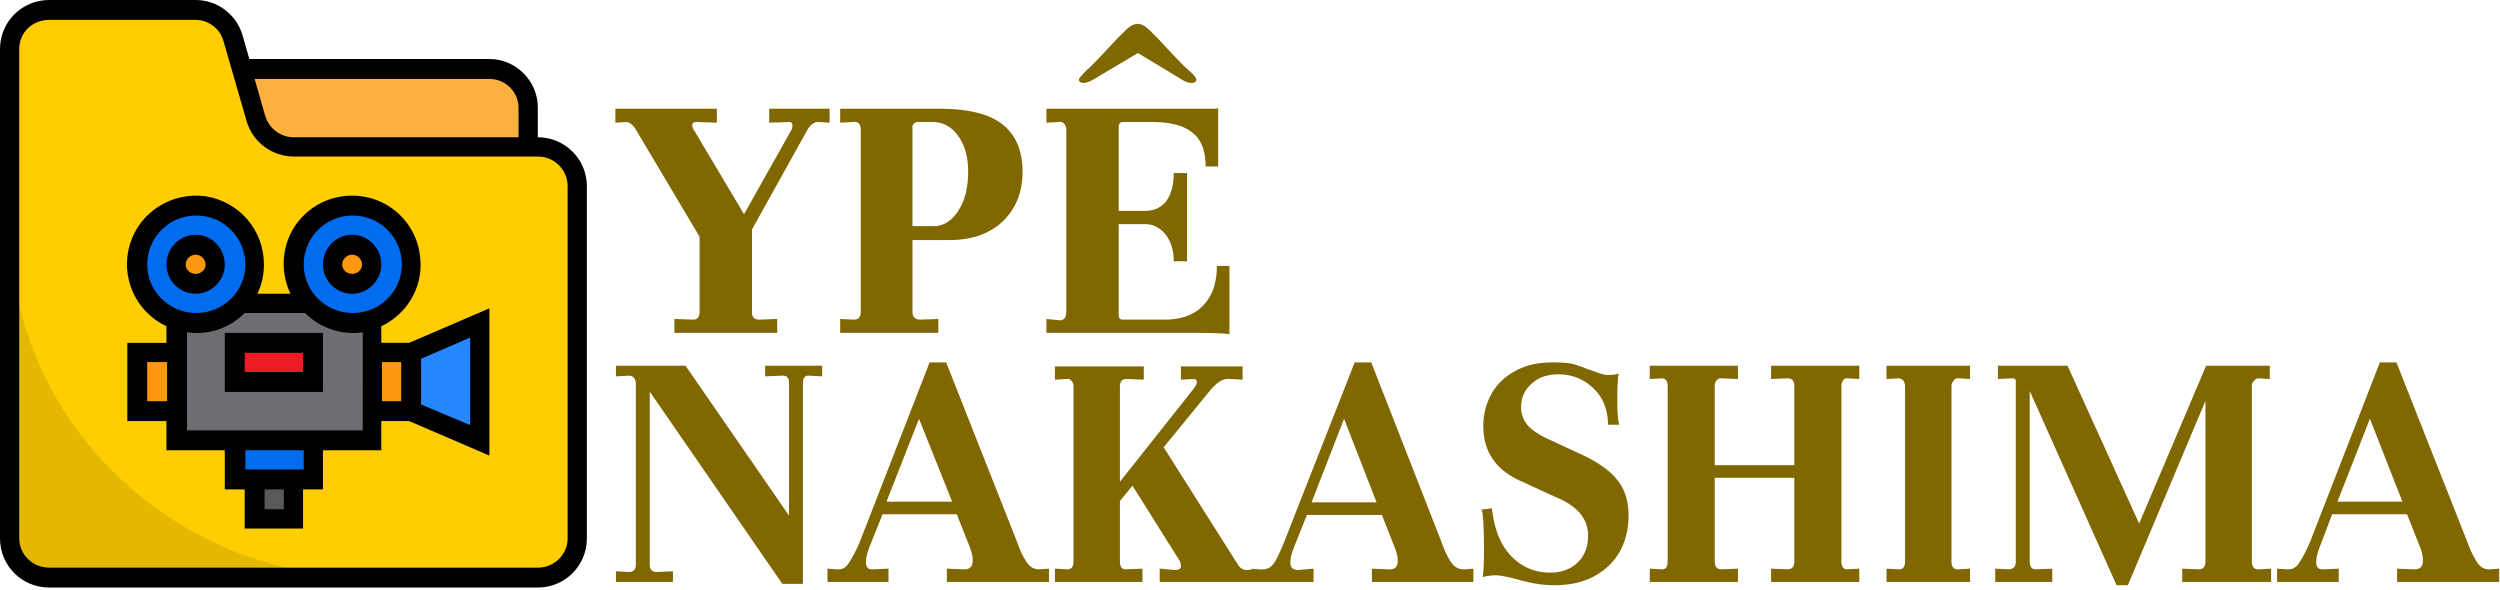<svg xmlns="http://www.w3.org/2000/svg" xml:space="preserve" style="fill-rule:evenodd;clip-rule:evenodd;stroke-linejoin:round;stroke-miterlimit:2" viewBox="0 0 377 89"><path d="M81.2 87.5H7.5c-3.3 0-5.9-2.6-5.9-5.9V7.8c0-3.3 2.6-5.9 5.9-5.9h22.1c2.6 0 4.9 1.7 5.6 4.3l3.5 12.1c.7 2.5 3 4.3 5.7 4.3h36.8c3.3 0 5.9 2.6 5.9 5.9v53.1c0 3.3-2.6 5.9-5.9 5.9Z" style="fill:#ffcd00;fill-rule:nonzero" transform="translate(-.1 -.4)"/><path d="M56.2 48.6v18.2H26.6V48.6c3.4 1.2 7.2.3 9.6-2.4h10.4c2.4 2.7 6.2 3.6 9.6 2.4Z" style="fill:#6d6e71;fill-rule:nonzero" transform="translate(-.1 -.4)"/><path d="M73.9 10.7H36.6l2.1 7.6c.7 2.5 3 4.3 5.7 4.3h35.4v-6c0-3.2-2.7-5.9-5.9-5.9Z" style="fill:#fbb040;fill-rule:nonzero" transform="translate(-.1 -.4)"/><path d="M62.1 40.3c0 3.6-2.3 6.9-5.7 8.2-3.5 1.3-7.3.4-9.8-2.3-1.4-1.6-2.3-3.8-2.2-5.9 0-4.9 3.9-8.9 8.8-8.9s8.9 4 8.9 8.9Z" style="fill:#006df0;fill-rule:nonzero" transform="translate(-.1 -.4)"/><path d="M56.2 40.3c0 1.6-1.4 2.9-3 2.9s-2.9-1.3-2.9-2.9c0-1.7 1.3-3 2.9-3 1.6 0 3 1.3 3 3Z" style="fill:#ff9811;fill-rule:nonzero" transform="translate(-.1 -.4)"/><path d="M38.4 40.3c.1 2.1-.8 4.3-2.2 5.9-2.9 3.1-7.6 3.8-11.2 1.6-3.6-2.2-5.2-6.7-3.6-10.7 1.5-4 5.6-6.3 9.8-5.5 4.2.7 7.3 4.4 7.2 8.7Z" style="fill:#006df0;fill-rule:nonzero" transform="translate(-.1 -.4)"/><path d="M32.5 40.3c0 1.6-1.3 2.9-2.9 2.9-1.6 0-3-1.3-3-2.9 0-1.7 1.4-3 3-3s2.9 1.3 2.9 3ZM56.2 53.6h5.9v8.8h-5.9z" style="fill:#ff9811;fill-rule:nonzero" transform="translate(-.1 -.4)"/><path d="M72.4 66.8V49.1l-10.3 4.5v8.8l10.3 4.4Z" style="fill:#2488ff;fill-rule:nonzero" transform="translate(-.1 -.4)"/><path d="M20.7 53.6h5.9v8.8h-5.9z" style="fill:#ff9811;fill-rule:nonzero" transform="translate(-.1 -.4)"/><path d="M35.5 66.8h11.8v5.9H35.5z" style="fill:#006df0;fill-rule:nonzero" transform="translate(-.1 -.4)"/><path d="M38.4 72.7h6v5.9h-6z" style="fill:#58595b;fill-rule:nonzero" transform="translate(-.1 -.4)"/><path d="M35.5 52.1h11.8V58H35.5z" style="fill:#ed1c24;fill-rule:nonzero" transform="translate(-.1 -.4)"/><path d="M1.6 34.4v47.2c0 3.3 2.6 5.9 5.9 5.9h48.7C26 87.5 1.6 63.7 1.6 34.4Z" style="fill:#e5b800;fill-rule:nonzero" transform="translate(-.1 -.4)"/><path d="M88.5 28.1v53.1c0 4.1-3.3 7.4-7.4 7.4H7.4c-4.1 0-7.4-3.3-7.4-7.4V7.4C0 3.3 3.3 0 7.4 0h22.1c3.3 0 6.2 2.2 7.1 5.4l1 3.5h36.2c4 0 7.3 3.3 7.3 7.3v4.5c4.1 0 7.4 3.3 7.4 7.4Zm-2.9 0c0-2.5-2-4.5-4.5-4.5H44.3c-3.3 0-6.2-2.2-7.1-5.3L33.7 6.2C33.2 4.3 31.4 3 29.5 3H7.4C4.9 3 2.9 4.9 2.9 7.4v73.8c0 2.4 2 4.4 4.5 4.4h73.7c2.5 0 4.5-2 4.5-4.4V28.1ZM38.4 11.9l1.6 5.6c.6 1.9 2.3 3.2 4.3 3.2h33.9v-4.4c0-2.5-2-4.4-4.4-4.4H38.4Z"/><path d="M48.7 39.9c0-2.5 2-4.5 4.4-4.5 2.4 0 4.4 2 4.4 4.5 0 2.4-2 4.4-4.4 4.4-2.4 0-4.4-2-4.4-4.4Zm2.9 0c0 .8.7 1.4 1.5 1.4s1.5-.6 1.5-1.4c0-.8-.7-1.5-1.5-1.5s-1.5.7-1.5 1.5ZM29.5 44.3c-2.4 0-4.4-2-4.4-4.4 0-2.5 2-4.5 4.4-4.5 2.4 0 4.4 2 4.4 4.5 0 2.4-2 4.4-4.4 4.4Zm0-3c.8 0 1.5-.6 1.5-1.4 0-.8-.7-1.5-1.5-1.5s-1.5.7-1.5 1.5.7 1.4 1.5 1.4Z"/><path d="M36.9 79.7v-5.9h-3v-5.9h-8.8v-4.4h-5.9V51.7h5.9v-2.5c-4.7-2.2-7-7.5-5.5-12.4S26 28.9 31 29.6c5.1.8 8.8 5.1 8.8 10.3 0 1.5-.3 3-1 4.4h5c-1.8-3.8-1.2-8.3 1.6-11.4 2.8-3.1 7.2-4.2 11.2-2.8 3.9 1.4 6.6 5 6.8 9.2.3 4.2-2.1 8.1-5.9 9.9v2.5h4.2l12.1-5.2v22.2l-12.1-5.2h-4.2v4.4h-8.8v5.9h-3v5.9h-8.8Zm5.9-5.9h-2.9v3h2.9v-3Zm28.1-22.9-7.4 3.2V61l7.4 3.1V50.9Zm-13.3 3.7v5.9h2.9v-5.9h-2.9ZM45.8 39.9c0 4 3.3 7.3 7.4 7.3 4.1 0 7.4-3.3 7.4-7.3 0-4.1-3.3-7.4-7.4-7.4-4.1 0-7.4 3.3-7.4 7.4Zm-16.2 7.3c4.1 0 7.4-3.3 7.4-7.3 0-4.1-3.3-7.4-7.4-7.4-4.1 0-7.4 3.3-7.4 7.4 0 4 3.3 7.3 7.4 7.3Zm-4.4 13.3v-5.9h-3v5.9h3Zm29.5 4.4V50.1c-3.1.5-6.4-.6-8.7-2.9h-9.1c-2.3 2.3-5.5 3.4-8.7 2.9v14.8h26.5ZM37 70.8h8.8v-2.9H37v2.9Z"/><path d="M48.7 59.1H33.9v-8.9h14.8v8.9Zm-3-5.9h-8.8v2.9h8.8v-2.9Z"/><path d="M121.1 18.8h9.1v2.1l-1.7-.1c-.6 0-1.133.367-1.6 1.1L118.5 37v12.5c0 .733.367 1.1 1.1 1.1l2.7-.1v2.1h-15.5v-2.1l2.8.1c.667 0 1-.4 1-1.2V38.1l-9.7-16.3c-.467-.667-.933-1-1.4-1l-1.6.1v-2.1h15.3v2.1l-3-.1h-.1c-.4 0-.6.167-.6.5 0 .267.1.533.3.8l7.5 12.6 7.2-12.8c.067-.2.1-.4.1-.6 0-.333-.167-.5-.5-.5l-3 .1v-2.1Zm10.7 33.8v-2.1l2 .1h.1c.667 0 1-.4 1-1.2V22c0-.467-.1-.8-.3-1-.2-.2-.533-.267-1-.2l-1.8.1v-2.1h15c4.267 0 7.4.767 9.4 2.3 2.067 1.6 3.1 4 3.1 7.2 0 3.067-1 5.567-3 7.5-2 1.867-4.667 2.8-8 2.8h-5.6v10.8c0 .8.4 1.2 1.2 1.2l2.7-.1v2.1h-14.8Zm10.9-16.1h3.2c1.467 0 2.7-.767 3.7-2.3s1.5-3.5 1.5-5.9c0-2.2-.5-4-1.5-5.4-1-1.4-2.3-2.1-3.9-2.1h-2.3c-.133 0-.267.067-.4.2-.2.133-.3.267-.3.4v15.1Zm20.2 16.1v-2.1l2 .2c.667 0 1-.433 1-1.3V22c0-.333-.1-.633-.3-.9-.2-.267-.467-.367-.8-.3l-1.9.1v-2.1h25c.533 0 .833-.033.9-.1v8.8h-1.9c0-2.4-.667-4.1-2-5.1-1.267-1.067-3.3-1.6-6.1-1.6h-4.4c-.4 0-.6.267-.6.8v12.6h4c1.333 0 2.4-.5 3.2-1.5.733-1.067 1.1-2.467 1.1-4.2h2v13.3h-2c0-1.6-.4-2.933-1.2-4-.867-1.067-1.9-1.6-3.1-1.6h-4v13.7c0 .467.2.7.6.7h6.3c2.533 0 4.467-.7 5.8-2.1 1.4-1.4 2.1-3.4 2.1-6h1.9v10.3c-.8-.133-2.6-.2-5.4-.2h-22.2Zm22.6-38.2c0 .333-.233.5-.7.5-.533 0-1.133-.233-1.8-.7l-6.3-3.8-6.4 3.8c-.733.467-1.333.7-1.8.7-.467 0-.7-.167-.7-.5 0-.133.167-.367.5-.7.267-.333.633-.7 1.1-1.1a86.064 86.064 0 0 0 2.7-2.8l1.3-1.4 1.4-1.4c.667-.667 1.3-1 1.9-1 .533 0 1.133.333 1.8 1l1.4 1.4 1.3 1.4a86.064 86.064 0 0 0 2.7 2.8c.467.4.867.767 1.2 1.1.267.333.4.567.4.7Z" style="fill:#806700" transform="translate(-5.1 -2.4)"/><path d="M225.1 19.7h8.6v1.6l-2-.1h-.1c-.533 0-.8.4-.8 1.2v30.2h-3.1l-20-29v26c0 .8.333 1.2 1 1.2l2.5-.1v1.6h-8.6v-1.6l2 .1c.667 0 1-.4 1-1.2V22.4c0-.333-.1-.633-.3-.9-.2-.2-.433-.3-.7-.3l-2 .1v-1.6h10.5l15.6 22.6v-20c0-.733-.3-1.1-.9-1.1h-.1l-2.6.1v-1.6Zm41.5 30.7 1.3-.1v2h-15.4v-2l2.4.1c1 .067 1.5-.367 1.5-1.3 0-.667-.167-1.4-.5-2.2l-1.9-4.8h-11.2l-1.8 4.5c-.467 1.133-.7 2.033-.7 2.7 0 .8.367 1.167 1.1 1.1l2.3-.1v2h-9.2v-2l1.4.1h.3c.667 0 1.2-.367 1.6-1.1.533-.8 1.067-1.833 1.6-3.1l10.5-27h2.5l10.7 27.1c.467 1.333.967 2.367 1.5 3.1.467.667 1.067 1 1.8 1h.2Zm-18.3-22.7-4.9 12.5h9.9l-5-12.5Zm49.4 22.8c.267 0 .533-.033.8-.1v-.1l.5.1c.067-.067.133-.1.2-.1v.1h1c.667 0 1.233-.333 1.7-1 .467-.8.967-1.867 1.5-3.2l10.6-27h2.5l10.6 27.1c.467 1.333.967 2.367 1.5 3.1.467.667 1.067 1 1.8 1h.3l1.2-.1v2h-15.3v-2l2.3.1c1.067.133 1.6-.3 1.6-1.3 0-.6-.167-1.3-.5-2.1l-1.9-4.8h-11.3l-1.8 4.5c-.467 1.133-.7 2.033-.7 2.7 0 .733.4 1.1 1.2 1.1l2.3-.2v2h-23.2v-2l2.2.2h.2c.533 0 .8-.2.8-.6a1.78 1.78 0 0 0-.2-.8l-7.1-11.3-1.9 2.3v9.1c0 .867.333 1.267 1 1.2l2.4-.1v2h-13.2v-2l1.8.1h.1c.6 0 .9-.4.9-1.2V22.8c0-.333-.1-.6-.3-.8-.2-.267-.433-.367-.7-.3l-1.8.1v-2h13.4v2l-2.6-.1c-.667 0-1 .4-1 1.2v14.3l10.7-13.5c.6-.733.9-1.233.9-1.5 0-.333-.167-.5-.5-.5l-1.9.1v-2h9.3v2l-1.8-.1a2.355 2.355 0 0 0-1.5.3c-.4.2-.9.633-1.5 1.3l-7.1 8.7 11.2 17.7c.333.533.767.8 1.3.8Zm14.7-22.8-4.9 12.6h9.8l-4.9-12.6Zm20.7 13.7 1.6-.2c.333 3.133 1.3 5.533 2.9 7.2 1.6 1.667 3.567 2.5 5.9 2.5 1.733 0 3.133-.533 4.2-1.6 1-1 1.5-2.333 1.5-4 0-2.533-1.633-4.467-4.9-5.8l-5-2.3c-3.933-1.667-5.9-4.467-5.9-8.4 0-1.733.4-3.333 1.2-4.8.8-1.467 2-2.633 3.6-3.5 1.533-.867 3.433-1.3 5.7-1.3 1.133 0 2.1.067 2.9.2.733.2 1.5.467 2.3.8.8.267 1.367.467 1.7.6.6.2 1.1.3 1.5.3.6 0 1.1-.067 1.5-.2-.133.867-.2 2.233-.2 4.1 0 1.067.033 1.833.1 2.3 0 .467.067.9.2 1.3h-1.7c0-2.267-.733-4.1-2.2-5.5-1.467-1.4-3.233-2.1-5.3-2.1-1.667 0-3 .467-4 1.4-1.067.933-1.6 2.1-1.6 3.5 0 1.067.333 2 1 2.8.733.8 1.867 1.533 3.4 2.2l4.3 2c2.667 1.2 4.567 2.5 5.7 3.9 1.2 1.4 1.8 3.233 1.8 5.5 0 2-.433 3.8-1.3 5.4-.867 1.533-2.133 2.767-3.8 3.7-1.667.933-3.7 1.4-6.1 1.4-1.533 0-3.167-.233-4.9-.7-1.933-.533-3.267-.8-4-.8-.267 0-.633.033-1.1.1-.4.067-.667.133-.8.2.133-.8.2-2.2.2-4.2 0-1.467-.033-2.833-.1-4.1-.067-1.2-.167-1.833-.3-1.9Zm25.4 10.9v-2l1.8.1h.1c.533 0 .8-.4.8-1.2V22.8c0-.8-.3-1.2-.9-1.2l-1.8.1v-2h13.3v2l-2.5-.1h-.1c-.267 0-.5.133-.7.4-.133.2-.2.467-.2.8v11.9h12V22.8c0-.8-.333-1.2-1-1.2l-2.5.1v-2h13.3v2l-1.8-.1h-.1c-.267 0-.467.133-.6.4-.133.2-.2.467-.2.8v26.4c0 .8.3 1.2.9 1.2l1.8-.1v2h-13.3v-2l2.5.1c.667 0 1-.4 1-1.2V36.6h-12v12.6c0 .8.333 1.2 1 1.2l2.5-.1v2h-13.3Zm35.7 0v-2l1.8.1h.1c.6 0 .9-.4.9-1.2V22.8c0-.333-.1-.633-.3-.9-.2-.2-.433-.3-.7-.3l-1.8.1v-2h12.6v2l-1.7-.1h-.2c-.267 0-.467.133-.6.4-.2.2-.3.467-.3.8v26.4c0 .867.367 1.267 1.1 1.2l1.7-.1v2h-12.6Zm56.2-1.9 1.8-.1v2h-13.4v-2l2.5.1c.667 0 1-.4 1-1.2V25l-11.7 27.8h-1.7l-13.1-29.3v25.7c0 .8.3 1.2.9 1.2l2.5-.1v2h-8.6v-2l2 .1c.733 0 1.1-.4 1.1-1.2V22c0-.267-.2-.4-.6-.4l-2.1.1v-2h10.5l10.8 23.8 10.1-23.8h9.6v2l-1.6-.1h-.1c-.267 0-.5.133-.7.4-.2.2-.3.433-.3.7v26.5c0 .867.367 1.267 1.1 1.2Zm34.9 0 1.3-.1v2h-15.4v-2l2.4.1c1 .067 1.5-.367 1.5-1.3 0-.667-.167-1.4-.5-2.2l-1.9-4.8h-11.3l-1.7 4.5c-.467 1.133-.7 2.033-.7 2.7 0 .8.367 1.167 1.1 1.1l2.3-.1v2h-9.3v-2l1.5.1h.2c.733 0 1.3-.367 1.7-1.1.533-.8 1.067-1.833 1.6-3.1l10.5-27h2.5l10.7 27.1c.467 1.267.967 2.3 1.5 3.1.467.667 1.033 1 1.7 1h.3Zm-18.2-22.7-4.9 12.5h9.8l-4.9-12.5Z" style="fill:#806700" transform="translate(-109.717 35.452)"/></svg>